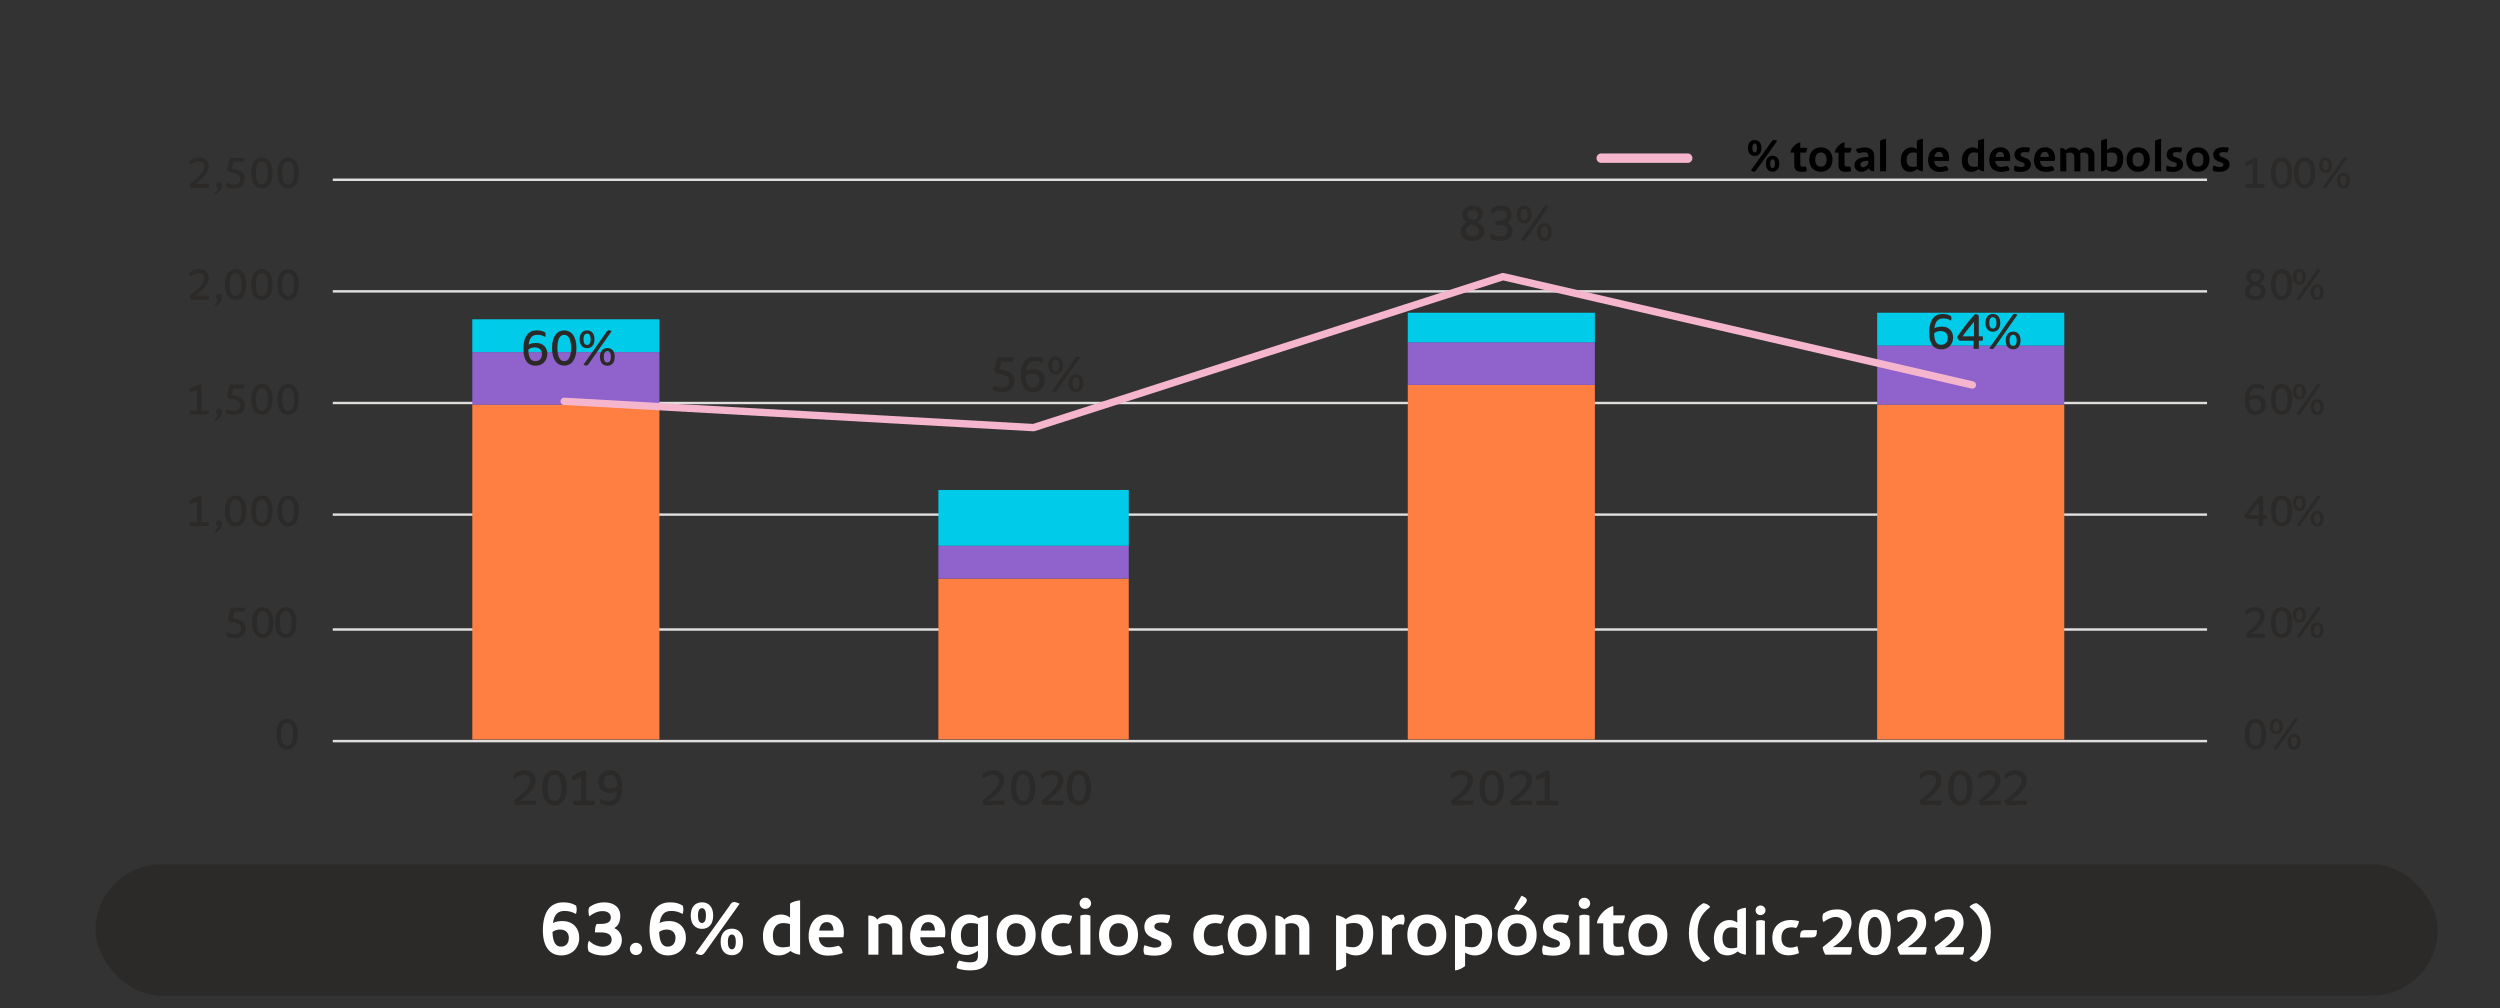 <?xml version="1.0" encoding="UTF-8"?><svg id="Layer_1" xmlns="http://www.w3.org/2000/svg" xmlns:xlink="http://www.w3.org/1999/xlink" viewBox="0 0 481.15 194.07"><rect x="0" y="0" width="481.15" height="194.07" fill="#333333" stroke="none"/><defs><style>.cls-1,.cls-2,.cls-3,.cls-4{fill:none;}.cls-2{stroke-width:1.42px;}.cls-2,.cls-3{stroke:#f5b6cd;stroke-linecap:round;}.cls-2,.cls-3,.cls-4{stroke-linejoin:round;}.cls-5{clip-path:url(#clippath);}.cls-6{fill:#00cbe9;}.cls-7{fill:#fff;}.cls-8{fill:#ff7e41;}.cls-9{fill:#8f62cc;}.cls-10{fill:#2c2a28;}.cls-11{fill:#2c2a29;}.cls-3{stroke-width:1.82px;}.cls-12{clip-path:url(#clippath-1);}.cls-13{clip-path:url(#clippath-4);}.cls-14{clip-path:url(#clippath-3);}.cls-15{clip-path:url(#clippath-2);}.cls-16{clip-path:url(#clippath-7);}.cls-17{clip-path:url(#clippath-8);}.cls-18{clip-path:url(#clippath-6);}.cls-19{clip-path:url(#clippath-5);}.cls-20{clip-path:url(#clippath-9);}.cls-21{clip-path:url(#clippath-20);}.cls-22{clip-path:url(#clippath-21);}.cls-23{clip-path:url(#clippath-24);}.cls-24{clip-path:url(#clippath-23);}.cls-25{clip-path:url(#clippath-22);}.cls-26{clip-path:url(#clippath-25);}.cls-27{clip-path:url(#clippath-14);}.cls-28{clip-path:url(#clippath-13);}.cls-29{clip-path:url(#clippath-12);}.cls-30{clip-path:url(#clippath-10);}.cls-31{clip-path:url(#clippath-15);}.cls-32{clip-path:url(#clippath-17);}.cls-33{clip-path:url(#clippath-16);}.cls-34{clip-path:url(#clippath-19);}.cls-35{clip-path:url(#clippath-11);}.cls-36{clip-path:url(#clippath-18);}.cls-4{stroke:#e1dfde;stroke-width:.47px;}</style><clipPath id="clippath"><rect class="cls-1" x="31.52" y="26.71" width="424.52" height="134.56"/></clipPath><clipPath id="clippath-1"><rect class="cls-1" x="63.1" y="34.29" width="361.35" height="108.03"/></clipPath><clipPath id="clippath-2"><rect class="cls-1" x="63.1" y="34.29" width="361.35" height="108.03"/></clipPath><clipPath id="clippath-3"><rect class="cls-1" x="63.1" y="34.29" width="361.35" height="108.03"/></clipPath><clipPath id="clippath-4"><rect class="cls-1" x="31.52" y="26.71" width="424.52" height="134.56"/></clipPath><clipPath id="clippath-5"><rect class="cls-1" x="63.1" y="34.29" width="361.35" height="108.03"/></clipPath><clipPath id="clippath-6"><rect class="cls-1" x="31.52" y="26.71" width="424.52" height="134.56"/></clipPath><clipPath id="clippath-7"><rect class="cls-1" x="31.52" y="26.71" width="424.52" height="134.56"/></clipPath><clipPath id="clippath-8"><rect class="cls-1" x="31.52" y="26.71" width="424.52" height="134.56"/></clipPath><clipPath id="clippath-9"><rect class="cls-1" x="31.52" y="26.71" width="424.52" height="134.56"/></clipPath><clipPath id="clippath-10"><rect class="cls-1" x="31.52" y="26.71" width="424.52" height="134.56"/></clipPath><clipPath id="clippath-11"><rect class="cls-1" x="31.52" y="26.71" width="424.52" height="134.56"/></clipPath><clipPath id="clippath-12"><rect class="cls-1" x="31.52" y="26.71" width="424.52" height="134.56"/></clipPath><clipPath id="clippath-13"><rect class="cls-1" x="31.52" y="26.71" width="424.52" height="134.56"/></clipPath><clipPath id="clippath-14"><rect class="cls-1" x="31.52" y="26.71" width="424.52" height="134.56"/></clipPath><clipPath id="clippath-15"><rect class="cls-1" x="31.52" y="26.71" width="424.52" height="134.56"/></clipPath><clipPath id="clippath-16"><rect class="cls-1" x="31.52" y="26.71" width="424.52" height="134.56"/></clipPath><clipPath id="clippath-17"><rect class="cls-1" x="31.52" y="26.71" width="424.52" height="134.56"/></clipPath><clipPath id="clippath-18"><rect class="cls-1" x="31.52" y="26.71" width="424.52" height="134.56"/></clipPath><clipPath id="clippath-19"><rect class="cls-1" x="31.52" y="26.71" width="424.52" height="134.56"/></clipPath><clipPath id="clippath-20"><rect class="cls-1" x="31.52" y="26.71" width="424.52" height="134.56"/></clipPath><clipPath id="clippath-21"><rect class="cls-1" x="31.52" y="26.71" width="424.52" height="134.56"/></clipPath><clipPath id="clippath-22"><rect class="cls-1" x="31.52" y="26.71" width="424.52" height="134.56"/></clipPath><clipPath id="clippath-23"><rect class="cls-1" x="31.52" y="26.71" width="424.52" height="134.56"/></clipPath><clipPath id="clippath-24"><rect class="cls-1" x="31.52" y="26.71" width="424.52" height="134.56"/></clipPath><clipPath id="clippath-25"><rect class="cls-1" x="31.52" y="26.71" width="424.52" height="134.56"/></clipPath></defs><g class="cls-5"><path class="cls-4" d="m64.05,34.6h360.72M64.05,56.08h360.72m-360.72,21.48h360.72m-360.72,21.48h360.72m-360.72,22.11h360.72"/></g><g class="cls-12"><path class="cls-8" d="m361.28,77.88h36.01v64.44h-36.01v-64.44Zm-90.34-3.79h36.01v68.23h-36.01v-68.23Zm-90.34,37.27h36.64v30.95h-36.64v-30.95Zm-89.7-33.48h36.01v64.44h-36.01v-64.44Z"/></g><g class="cls-15"><path class="cls-9" d="m361.28,66.5h36.01v11.37h-36.01v-11.37Zm-90.34-.63h36.01v8.21h-36.01v-8.21Zm-90.34,39.17h36.64v6.32h-36.64v-6.32Zm-89.7-37.27h36.01v10.11h-36.01v-10.11Z"/></g><g class="cls-14"><path class="cls-6" d="m361.28,60.19h36.01v6.32h-36.01v-6.32Zm-90.34,0h36.01v5.69h-36.01v-5.69Zm-90.34,34.11h36.64v10.74h-36.64v-10.74Zm-89.7-32.85h36.01v6.32h-36.01v-6.32Z"/></g><g class="cls-13"><line class="cls-4" x1="64.05" y1="142.63" x2="424.77" y2="142.63"/></g><g class="cls-19"><polyline class="cls-2" points="108.59 77.24 198.92 82.3 289.26 53.24 379.6 74.09"/></g><g class="cls-18"><path class="cls-10" d="m105.33,68.16c0,1.19-.84,2.23-2.28,2.23-1.28,0-2.32-.86-2.32-3.21,0-2.47,1-3.6,2.56-3.6.73,0,1.14.12,1.66.42.04.12.06.3.06.42,0,.11-.03.32-.08.43-.47-.27-.85-.41-1.5-.41-.92,0-1.53.46-1.69,1.9.39-.22.82-.33,1.47-.33,1.36,0,2.13.92,2.13,2.14Zm-1.03,0c0-.7-.39-1.3-1.41-1.3-.28,0-.8.09-1.2.4.02,1.64.51,2.25,1.33,2.25s1.28-.53,1.28-1.35Z"/><path class="cls-10" d="m108.59,63.59c1.36,0,2.35,1.08,2.35,3.38s-.99,3.4-2.35,3.4-2.35-1.12-2.35-3.4,1-3.38,2.35-3.38Zm0,5.92c.88,0,1.31-.95,1.31-2.54s-.43-2.52-1.31-2.52-1.31.91-1.31,2.52.43,2.54,1.31,2.54Z"/><path class="cls-10" d="m112.99,63.59c.82,0,1.42.54,1.42,1.7s-.61,1.72-1.42,1.72-1.43-.57-1.43-1.72.62-1.7,1.43-1.7Zm-.7,6.61c.59.24.73.25,1.11-.3l4.33-6.18c-.58-.24-.78-.25-1.1.29l-4.34,6.19Zm.7-3.81c.44,0,.68-.41.68-1.1s-.23-1.08-.68-1.08-.69.39-.69,1.08.23,1.1.69,1.1Zm3.9.59c.82,0,1.42.54,1.42,1.7s-.61,1.71-1.42,1.71-1.43-.57-1.43-1.71.62-1.7,1.43-1.7Zm0,2.79c.44,0,.68-.4.68-1.09s-.23-1.09-.68-1.09-.69.4-.69,1.09.23,1.09.69,1.09Z"/></g><g class="cls-16"><path class="cls-10" d="m195.23,73.22c0,1.45-.89,2.23-2.51,2.23-.46,0-1.11-.1-1.59-.34-.05-.13-.07-.24-.07-.46,0-.17.06-.33.16-.44.27.14.9.38,1.56.38,1.04,0,1.44-.6,1.44-1.2,0-.69-.37-1.21-1.76-1.43l-.57-.08c-.26-.12-.59-.41-.59-.67l.62-2.46h3.26c0,.3-.08.53-.31.85h-2.15l-.38,1.46.94.2c1.23.26,1.95.94,1.95,1.96Z"/><path class="cls-10" d="m201.07,73.22c0,1.19-.84,2.23-2.28,2.23-1.28,0-2.32-.86-2.32-3.21,0-2.47,1-3.6,2.56-3.6.73,0,1.14.12,1.66.42.04.12.06.3.06.42,0,.11-.03.32-.08.43-.47-.27-.85-.41-1.5-.41-.92,0-1.53.46-1.69,1.9.39-.22.82-.33,1.47-.33,1.36,0,2.13.92,2.13,2.14Zm-1.03,0c0-.7-.39-1.3-1.41-1.3-.28,0-.8.09-1.2.4.02,1.64.51,2.25,1.33,2.25s1.28-.53,1.28-1.35Z"/><path class="cls-10" d="m203.18,68.64c.82,0,1.42.54,1.42,1.7s-.61,1.72-1.42,1.72-1.43-.57-1.43-1.72.62-1.7,1.43-1.7Zm-.7,6.61c.59.24.73.25,1.11-.3l4.33-6.18c-.58-.24-.78-.25-1.1.29l-4.34,6.19Zm.7-3.81c.44,0,.68-.41.68-1.1s-.23-1.08-.68-1.08-.69.39-.69,1.08.23,1.1.69,1.1Zm3.9.59c.82,0,1.42.54,1.42,1.7s-.61,1.71-1.42,1.71-1.43-.57-1.43-1.71.62-1.7,1.43-1.7Zm0,2.79c.44,0,.68-.4.68-1.09s-.23-1.09-.68-1.09-.69.4-.69,1.09.23,1.09.69,1.09Z"/></g><g class="cls-17"><path class="cls-10" d="m285.69,44.45c0,1.27-1.08,1.94-2.29,1.94s-2.29-.64-2.29-1.84c0-.86.58-1.5,1.19-1.76-.62-.38-.89-.89-.89-1.5,0-1,.87-1.71,1.99-1.71s1.99.53,1.99,1.51c0,.79-.5,1.36-1.03,1.65.87.42,1.33.93,1.33,1.71Zm-1.06.06c0-.49-.3-.97-1.44-1.31l-.05-.02c-.48.16-1,.64-1,1.26,0,.76.59,1.07,1.26,1.07.74,0,1.23-.33,1.23-1Zm-2.27-3.2c0,.46.24.77,1.23,1.1.52-.19.89-.61.89-1.09,0-.58-.48-.86-1.08-.86-.69,0-1.04.36-1.04.85Z"/><path class="cls-10" d="m290.13,44.44c0-.82-.65-1.13-1.62-1.13h-.74c0-.34.05-.7.21-.85h.38c1.13,0,1.62-.29,1.62-1.04-.01-.6-.49-.96-1.19-.96s-1.26.3-1.76.68c-.05-.14-.08-.32-.08-.49,0-.12.02-.3.06-.42.55-.42,1.16-.65,1.95-.65,1.13,0,1.97.62,1.97,1.71,0,.91-.41,1.38-.88,1.6.63.23,1.08.78,1.08,1.56,0,1.06-.81,1.95-2.29,1.95-.68,0-1.33-.1-1.91-.5-.04-.12-.07-.32-.07-.45,0-.19.03-.41.14-.6.38.37,1.1.68,1.7.68.79,0,1.42-.36,1.42-1.07Z"/><path class="cls-10" d="m293.36,39.58c.82,0,1.42.54,1.42,1.7s-.61,1.72-1.42,1.72-1.43-.57-1.43-1.72.62-1.7,1.43-1.7Zm-.7,6.61c.59.24.73.25,1.11-.3l4.33-6.18c-.58-.24-.78-.25-1.1.29l-4.34,6.19Zm.7-3.81c.44,0,.68-.41.68-1.1s-.23-1.08-.68-1.08-.69.39-.69,1.08.23,1.1.69,1.1Zm3.9.59c.82,0,1.42.54,1.42,1.7s-.61,1.71-1.42,1.71-1.43-.57-1.43-1.71.62-1.7,1.43-1.7Zm0,2.79c.44,0,.68-.4.68-1.09s-.23-1.09-.68-1.09-.69.4-.69,1.09.23,1.09.69,1.09Z"/></g><g class="cls-20"><path class="cls-10" d="m375.89,65.01c0,1.19-.84,2.23-2.28,2.23-1.28,0-2.32-.86-2.32-3.21,0-2.47,1-3.6,2.56-3.6.73,0,1.14.12,1.66.42.04.12.06.3.06.42,0,.11-.03.32-.08.43-.47-.27-.85-.41-1.5-.41-.92,0-1.53.46-1.69,1.9.39-.22.82-.33,1.47-.33,1.36,0,2.13.92,2.13,2.14Zm-1.03,0c0-.7-.39-1.3-1.41-1.3-.28,0-.8.09-1.2.4.02,1.64.51,2.25,1.33,2.25s1.28-.53,1.28-1.35Z"/><path class="cls-10" d="m381.59,65.58h-.74v1.56h-1.01v-1.56h-2.65c-.21-.11-.44-.41-.53-.71.93-1.45,2.74-3.72,3.46-4.44.27,0,.6.16.72.3v4h.74c.08.28.08.57,0,.85Zm-3.87-.85h2.19v-2.79c-.5.57-1.58,1.91-2.19,2.79Z"/><path class="cls-10" d="m383.55,60.43c.82,0,1.42.54,1.42,1.7s-.61,1.72-1.42,1.72-1.43-.57-1.43-1.72.62-1.7,1.43-1.7Zm-.7,6.61c.59.24.73.25,1.11-.3l4.33-6.18c-.58-.24-.78-.25-1.1.29l-4.34,6.19Zm.7-3.81c.44,0,.68-.41.68-1.1s-.23-1.08-.68-1.08-.69.39-.69,1.08.23,1.1.69,1.1Zm3.9.59c.82,0,1.42.54,1.42,1.7s-.61,1.71-1.42,1.71-1.43-.57-1.43-1.71.62-1.7,1.43-1.7Zm0,2.79c.44,0,.68-.4.68-1.09s-.23-1.09-.68-1.09-.69.4-.69,1.09.23,1.09.69,1.09Z"/></g><g class="cls-30"><path class="cls-10" d="m434.07,138.33c1.2,0,2.06.95,2.06,2.96s-.87,2.98-2.06,2.98-2.06-.98-2.06-2.98.88-2.96,2.06-2.96Zm0,5.19c.77,0,1.15-.83,1.15-2.22s-.38-2.2-1.15-2.2-1.15.8-1.15,2.2.38,2.22,1.15,2.22Z"/><path class="cls-10" d="m438.11,138.33c.72,0,1.25.48,1.25,1.49s-.53,1.5-1.25,1.5-1.26-.5-1.26-1.5.54-1.49,1.26-1.49Zm-.61,5.79c.51.21.64.22.97-.26l3.8-5.42c-.5-.21-.68-.22-.96.26l-3.81,5.42Zm.61-3.34c.39,0,.59-.36.59-.96s-.2-.95-.59-.95-.6.35-.6.95.2.96.6.96Zm3.42.51c.72,0,1.25.48,1.25,1.49s-.53,1.5-1.25,1.5-1.26-.5-1.26-1.5.54-1.49,1.26-1.49Zm0,2.44c.39,0,.59-.35.59-.96s-.2-.96-.59-.96-.6.35-.6.96.2.96.6.96Z"/></g><g class="cls-35"><path class="cls-10" d="m435.93,121.98c0,.28-.02.57-.15.75h-3.32c-.12-.14-.28-.6-.28-.75l.27-.21c1.5-1.19,2.53-2.23,2.53-3.15,0-.67-.46-.99-1.12-.99-.48,0-1,.21-1.6.66-.13-.2-.16-.48-.05-.85.5-.37,1.09-.58,1.82-.58,1.05,0,1.83.57,1.83,1.74,0,1.09-1.08,2.32-2.67,3.38h2.74Z"/><path class="cls-10" d="m439.12,116.85c1.2,0,2.06.95,2.06,2.96s-.87,2.98-2.06,2.98-2.06-.98-2.06-2.98.88-2.96,2.06-2.96Zm0,5.19c.77,0,1.15-.83,1.15-2.22s-.38-2.2-1.15-2.2-1.15.8-1.15,2.2.38,2.22,1.15,2.22Z"/><path class="cls-10" d="m442.54,116.85c.72,0,1.25.48,1.25,1.49s-.53,1.5-1.25,1.5-1.26-.5-1.26-1.5.54-1.49,1.26-1.49Zm-.61,5.79c.51.21.64.22.97-.26l3.8-5.42c-.5-.21-.68-.22-.96.26l-3.81,5.42Zm.61-3.34c.39,0,.59-.36.59-.96s-.2-.95-.59-.95-.6.35-.6.95.2.96.6.96Zm3.42.51c.72,0,1.25.48,1.25,1.49s-.53,1.5-1.25,1.5-1.26-.5-1.26-1.5.54-1.49,1.26-1.49Zm0,2.44c.39,0,.59-.35.59-.96s-.2-.96-.59-.96-.6.35-.6.96.2.96.6.96Z"/></g><g class="cls-29"><path class="cls-10" d="m436.21,99.89h-.65v1.36h-.88v-1.36h-2.32c-.19-.1-.39-.36-.46-.62.81-1.27,2.4-3.26,3.04-3.89.24,0,.52.14.63.27v3.5h.65c.07.25.07.5,0,.74Zm-3.39-.74h1.92v-2.44c-.43.5-1.38,1.67-1.92,2.44Z"/><path class="cls-10" d="m439.12,95.37c1.2,0,2.06.95,2.06,2.96s-.87,2.98-2.06,2.98-2.06-.98-2.06-2.98.88-2.96,2.06-2.96Zm0,5.19c.77,0,1.15-.83,1.15-2.22s-.38-2.2-1.15-2.2-1.15.8-1.15,2.2.38,2.22,1.15,2.22Z"/><path class="cls-10" d="m442.54,95.37c.72,0,1.25.48,1.25,1.49s-.53,1.5-1.25,1.5-1.26-.5-1.26-1.5.54-1.49,1.26-1.49Zm-.61,5.79c.51.21.64.22.97-.26l3.8-5.42c-.5-.21-.68-.22-.96.26l-3.81,5.42Zm.61-3.34c.39,0,.59-.36.59-.96s-.2-.95-.59-.95-.6.35-.6.95.2.96.6.96Zm3.42.51c.72,0,1.25.48,1.25,1.49s-.53,1.5-1.25,1.5-1.26-.5-1.26-1.5.54-1.49,1.26-1.49Zm0,2.44c.39,0,.59-.35.59-.96s-.2-.96-.59-.96-.6.35-.6.96.2.96.6.96Z"/></g><g class="cls-28"><path class="cls-10" d="m436.09,77.9c0,1.04-.73,1.96-2,1.96-1.12,0-2.04-.75-2.04-2.81,0-2.17.88-3.15,2.24-3.15.64,0,1,.11,1.45.37.04.11.05.27.05.37,0,.1-.03.28-.07.38-.42-.24-.74-.36-1.32-.36-.81,0-1.34.4-1.48,1.66.35-.2.72-.29,1.29-.29,1.2,0,1.87.8,1.87,1.88Zm-.9,0c0-.61-.34-1.14-1.24-1.14-.25,0-.7.08-1.05.35.02,1.43.45,1.97,1.17,1.97s1.12-.46,1.12-1.19Z"/><path class="cls-10" d="m439.12,73.9c1.2,0,2.06.95,2.06,2.96s-.87,2.98-2.06,2.98-2.06-.98-2.06-2.98.88-2.96,2.06-2.96Zm0,5.19c.77,0,1.15-.83,1.15-2.22s-.38-2.2-1.15-2.2-1.15.8-1.15,2.2.38,2.22,1.15,2.22Z"/><path class="cls-10" d="m442.54,73.9c.72,0,1.25.48,1.25,1.49s-.53,1.5-1.25,1.5-1.26-.5-1.26-1.5.54-1.49,1.26-1.49Zm-.61,5.79c.51.21.64.22.97-.26l3.8-5.42c-.5-.21-.68-.22-.96.26l-3.81,5.42Zm.61-3.34c.39,0,.59-.36.59-.96s-.2-.95-.59-.95-.6.35-.6.95.2.96.6.96Zm3.42.51c.72,0,1.25.48,1.25,1.49s-.53,1.5-1.25,1.5-1.26-.5-1.26-1.5.54-1.49,1.26-1.49Zm0,2.44c.39,0,.59-.35.59-.96s-.2-.96-.59-.96-.6.35-.6.96.2.96.6.96Z"/></g><g class="cls-27"><path class="cls-10" d="m436.08,56.05c0,1.12-.95,1.7-2.01,1.7s-2.01-.56-2.01-1.61c0-.75.5-1.31,1.04-1.54-.54-.34-.78-.78-.78-1.32,0-.88.76-1.5,1.74-1.5s1.74.46,1.74,1.33c0,.69-.43,1.19-.9,1.44.76.37,1.17.81,1.17,1.5Zm-.93.05c0-.43-.27-.85-1.27-1.15l-.04-.02c-.42.14-.88.56-.88,1.11,0,.66.51.94,1.11.94.65,0,1.08-.29,1.08-.88Zm-1.99-2.81c0,.41.21.67,1.08.96.45-.17.78-.53.78-.96,0-.5-.42-.75-.95-.75-.6,0-.91.32-.91.74Z"/><path class="cls-10" d="m439.12,51.79c1.2,0,2.06.95,2.06,2.96s-.87,2.98-2.06,2.98-2.06-.98-2.06-2.98.88-2.96,2.06-2.96Zm0,5.19c.77,0,1.15-.83,1.15-2.22s-.38-2.2-1.15-2.2-1.15.8-1.15,2.2.38,2.22,1.15,2.22Z"/><path class="cls-10" d="m442.54,51.79c.72,0,1.25.48,1.25,1.49s-.53,1.5-1.25,1.5-1.26-.5-1.26-1.5.54-1.49,1.26-1.49Zm-.61,5.79c.51.21.64.22.97-.27l3.8-5.42c-.5-.21-.68-.22-.96.26l-3.81,5.42Zm.61-3.34c.39,0,.59-.36.59-.96s-.2-.95-.59-.95-.6.35-.6.95.2.96.6.96Zm3.42.51c.72,0,1.25.48,1.25,1.49s-.53,1.5-1.25,1.5-1.26-.5-1.26-1.5.54-1.49,1.26-1.49Zm0,2.44c.39,0,.59-.35.59-.96s-.2-.96-.59-.96-.6.35-.6.96.2.96.6.96Z"/></g><g class="cls-31"><path class="cls-10" d="m435.79,36.18h-3.55c-.08-.25-.08-.5,0-.74h1.34v-3.96c-.49.2-1.15.45-1.27.47-.15-.14-.27-.38-.25-.64.61-.37,1.27-.7,2.02-1.01.12.02.36.22.39.29v4.84h1.33c.08.25.08.5,0,.74Z"/><path class="cls-10" d="m439.12,30.31c1.2,0,2.06.95,2.06,2.96s-.87,2.98-2.06,2.98-2.06-.98-2.06-2.98.88-2.96,2.06-2.96Zm0,5.19c.77,0,1.15-.83,1.15-2.22s-.38-2.2-1.15-2.2-1.15.8-1.15,2.2.38,2.22,1.15,2.22Z"/><path class="cls-10" d="m443.55,30.31c1.2,0,2.06.95,2.06,2.96s-.87,2.98-2.06,2.98-2.06-.98-2.06-2.98.88-2.96,2.06-2.96Zm0,5.19c.77,0,1.15-.83,1.15-2.22s-.38-2.2-1.15-2.2-1.15.8-1.15,2.2.38,2.22,1.15,2.22Z"/><path class="cls-10" d="m447.59,30.31c.72,0,1.25.48,1.25,1.49s-.53,1.5-1.25,1.5-1.26-.5-1.26-1.5.54-1.49,1.26-1.49Zm-.61,5.79c.51.21.64.22.97-.26l3.8-5.42c-.5-.21-.68-.22-.96.26l-3.81,5.42Zm.61-3.34c.39,0,.59-.36.59-.96s-.2-.95-.59-.95-.6.35-.6.95.2.96.6.96Zm3.42.51c.72,0,1.25.48,1.25,1.49s-.53,1.5-1.25,1.5-1.26-.5-1.26-1.5.54-1.49,1.26-1.49Zm0,2.44c.39,0,.59-.35.59-.96s-.2-.96-.59-.96-.6.35-.6.96.2.96.6.96Z"/></g><g class="cls-33"><path class="cls-10" d="m55.25,138.33c1.2,0,2.06.95,2.06,2.96s-.87,2.98-2.06,2.98-2.06-.98-2.06-2.98.88-2.96,2.06-2.96Zm0,5.19c.77,0,1.15-.83,1.15-2.22s-.38-2.2-1.15-2.2-1.15.8-1.15,2.2.38,2.22,1.15,2.22Z"/></g><g class="cls-32"><path class="cls-10" d="m47.29,120.86c0,1.27-.78,1.96-2.2,1.96-.4,0-.97-.09-1.39-.3-.04-.11-.06-.21-.06-.4,0-.15.05-.29.14-.39.24.12.79.34,1.36.34.91,0,1.26-.52,1.26-1.05,0-.6-.33-1.06-1.54-1.26l-.5-.07c-.23-.11-.51-.36-.51-.58l.54-2.16h2.86c0,.27-.07.46-.27.74h-1.88l-.34,1.28.82.18c1.08.23,1.71.82,1.71,1.72Z"/><path class="cls-10" d="m50.57,116.85c1.2,0,2.06.95,2.06,2.96s-.87,2.98-2.06,2.98-2.06-.98-2.06-2.98.88-2.96,2.06-2.96Zm0,5.19c.77,0,1.15-.83,1.15-2.22s-.38-2.2-1.15-2.2-1.15.8-1.15,2.2.38,2.22,1.15,2.22Z"/><path class="cls-10" d="m55,116.85c1.2,0,2.06.95,2.06,2.96s-.87,2.98-2.06,2.98-2.06-.98-2.06-2.98.88-2.96,2.06-2.96Zm0,5.19c.77,0,1.15-.83,1.15-2.22s-.38-2.2-1.15-2.2-1.15.8-1.15,2.2.38,2.22,1.15,2.22Z"/></g><g class="cls-36"><path class="cls-10" d="m40.12,101.25h-3.55c-.08-.25-.08-.5,0-.74h1.34v-3.96c-.49.2-1.15.45-1.27.47-.15-.14-.27-.38-.25-.64.61-.37,1.27-.7,2.02-1.01.12.02.36.22.39.29v4.84h1.33c.08.25.08.5,0,.74Z"/><path class="cls-10" d="m42.76,100.8c0,.66-.59,1.31-1.11,1.62-.14,0-.27-.1-.36-.25.27-.2.59-.54.74-.86-.27-.05-.47-.28-.47-.58,0-.33.26-.58.58-.58s.61.28.61.65Z"/><path class="cls-10" d="m45.35,95.37c1.2,0,2.06.95,2.06,2.96s-.87,2.98-2.06,2.98-2.06-.98-2.06-2.98.88-2.96,2.06-2.96Zm0,5.19c.77,0,1.15-.83,1.15-2.22s-.38-2.2-1.15-2.2-1.15.8-1.15,2.2.38,2.22,1.15,2.22Z"/><path class="cls-10" d="m50.4,95.37c1.2,0,2.06.95,2.06,2.96s-.87,2.98-2.06,2.98-2.06-.98-2.06-2.98.88-2.96,2.06-2.96Zm0,5.19c.77,0,1.15-.83,1.15-2.22s-.38-2.2-1.15-2.2-1.15.8-1.15,2.2.38,2.22,1.15,2.22Z"/><path class="cls-10" d="m55.45,95.37c1.2,0,2.06.95,2.06,2.96s-.87,2.98-2.06,2.98-2.06-.98-2.06-2.98.88-2.96,2.06-2.96Zm0,5.19c.77,0,1.15-.83,1.15-2.22s-.38-2.2-1.15-2.2-1.15.8-1.15,2.2.38,2.22,1.15,2.22Z"/></g><g class="cls-34"><path class="cls-10" d="m40.12,79.77h-3.55c-.08-.25-.08-.5,0-.74h1.34v-3.96c-.49.2-1.15.45-1.27.47-.15-.14-.27-.38-.25-.64.61-.37,1.27-.7,2.02-1.01.12.02.36.22.39.29v4.84h1.33c.08.25.08.5,0,.74Z"/><path class="cls-10" d="m42.76,79.32c0,.66-.59,1.31-1.11,1.62-.14,0-.27-.1-.36-.25.27-.2.59-.54.74-.86-.27-.05-.47-.28-.47-.58,0-.33.26-.58.58-.58s.61.28.61.65Z"/><path class="cls-10" d="m47.12,77.9c0,1.27-.78,1.96-2.2,1.96-.4,0-.97-.09-1.39-.3-.04-.11-.06-.21-.06-.4,0-.15.05-.29.14-.39.24.12.79.34,1.36.34.91,0,1.27-.52,1.27-1.05,0-.6-.33-1.06-1.54-1.26l-.5-.07c-.23-.11-.51-.36-.51-.58l.54-2.16h2.86c0,.27-.07.46-.27.74h-1.89l-.34,1.28.82.18c1.08.23,1.71.82,1.71,1.72Z"/><path class="cls-10" d="m50.4,73.9c1.2,0,2.06.95,2.06,2.96s-.87,2.98-2.06,2.98-2.06-.98-2.06-2.98.88-2.96,2.06-2.96Zm0,5.19c.77,0,1.15-.83,1.15-2.22s-.38-2.2-1.15-2.2-1.15.8-1.15,2.2.38,2.22,1.15,2.22Z"/><path class="cls-10" d="m55.45,73.9c1.2,0,2.06.95,2.06,2.96s-.87,2.98-2.06,2.98-2.06-.98-2.06-2.98.88-2.96,2.06-2.96Zm0,5.19c.77,0,1.15-.83,1.15-2.22s-.38-2.2-1.15-2.2-1.15.8-1.15,2.2.38,2.22,1.15,2.22Z"/></g><g class="cls-21"><path class="cls-10" d="m40.26,56.91c0,.28-.02.57-.15.75h-3.32c-.12-.14-.28-.6-.28-.75l.27-.21c1.5-1.19,2.53-2.23,2.53-3.15,0-.67-.46-.99-1.12-.99-.48,0-1,.21-1.6.66-.13-.2-.16-.48-.05-.85.5-.37,1.09-.58,1.82-.58,1.05,0,1.83.57,1.83,1.74,0,1.09-1.08,2.32-2.67,3.38h2.74Z"/><path class="cls-10" d="m42.76,57.21c0,.66-.59,1.31-1.11,1.62-.14,0-.27-.1-.36-.25.27-.2.59-.54.74-.86-.27-.05-.47-.28-.47-.58,0-.33.26-.58.58-.58s.61.28.61.65Z"/><path class="cls-10" d="m45.35,51.79c1.2,0,2.06.95,2.06,2.96s-.87,2.98-2.06,2.98-2.06-.98-2.06-2.98.88-2.96,2.06-2.96Zm0,5.19c.77,0,1.15-.83,1.15-2.22s-.38-2.2-1.15-2.2-1.15.8-1.15,2.2.38,2.22,1.15,2.22Z"/><path class="cls-10" d="m50.4,51.79c1.2,0,2.06.95,2.06,2.96s-.87,2.98-2.06,2.98-2.06-.98-2.06-2.98.88-2.96,2.06-2.96Zm0,5.19c.77,0,1.15-.83,1.15-2.22s-.38-2.2-1.15-2.2-1.15.8-1.15,2.2.38,2.22,1.15,2.22Z"/><path class="cls-10" d="m55.45,51.79c1.2,0,2.06.95,2.06,2.96s-.87,2.98-2.06,2.98-2.06-.98-2.06-2.98.88-2.96,2.06-2.96Zm0,5.19c.77,0,1.15-.83,1.15-2.22s-.38-2.2-1.15-2.2-1.15.8-1.15,2.2.38,2.22,1.15,2.22Z"/></g><g class="cls-22"><path class="cls-10" d="m40.26,35.43c0,.28-.02.57-.15.75h-3.32c-.12-.14-.28-.6-.28-.75l.27-.21c1.5-1.19,2.53-2.23,2.53-3.15,0-.67-.46-.99-1.12-.99-.48,0-1,.21-1.6.66-.13-.2-.16-.48-.05-.85.5-.37,1.09-.58,1.82-.58,1.05,0,1.83.57,1.83,1.74,0,1.09-1.08,2.32-2.67,3.38h2.74Z"/><path class="cls-10" d="m42.76,35.73c0,.66-.59,1.31-1.11,1.62-.14,0-.27-.1-.36-.25.27-.2.59-.54.74-.86-.27-.05-.47-.28-.47-.58,0-.33.26-.58.58-.58s.61.28.61.65Z"/><path class="cls-10" d="m47.12,34.31c0,1.27-.78,1.96-2.2,1.96-.4,0-.97-.09-1.39-.3-.04-.11-.06-.21-.06-.4,0-.15.05-.29.14-.39.24.12.79.34,1.36.34.91,0,1.27-.52,1.27-1.05,0-.6-.33-1.06-1.54-1.26l-.5-.07c-.23-.11-.51-.36-.51-.58l.54-2.16h2.86c0,.27-.07.46-.27.74h-1.89l-.34,1.28.82.18c1.08.23,1.71.82,1.71,1.72Z"/><path class="cls-10" d="m50.4,30.31c1.2,0,2.06.95,2.06,2.96s-.87,2.98-2.06,2.98-2.06-.98-2.06-2.98.88-2.96,2.06-2.96Zm0,5.19c.77,0,1.15-.83,1.15-2.22s-.38-2.2-1.15-2.2-1.15.8-1.15,2.2.38,2.22,1.15,2.22Z"/><path class="cls-10" d="m55.45,30.31c1.2,0,2.06.95,2.06,2.96s-.87,2.98-2.06,2.98-2.06-.98-2.06-2.98.88-2.96,2.06-2.96Zm0,5.19c.77,0,1.15-.83,1.15-2.22s-.38-2.2-1.15-2.2-1.15.8-1.15,2.2.38,2.22,1.15,2.22Z"/></g><g class="cls-25"><path class="cls-10" d="m103.17,154.09c0,.32-.02.65-.17.86h-3.79c-.14-.16-.32-.69-.32-.86l.3-.24c1.71-1.35,2.89-2.55,2.89-3.6,0-.77-.53-1.13-1.27-1.13-.55,0-1.14.24-1.83.76-.15-.23-.18-.54-.06-.97.58-.42,1.24-.67,2.08-.67,1.2,0,2.09.65,2.09,1.99,0,1.24-1.23,2.65-3.05,3.86h3.13Z"/><path class="cls-10" d="m106.72,148.24c1.36,0,2.35,1.08,2.35,3.38s-.99,3.4-2.35,3.4-2.35-1.12-2.35-3.4,1-3.38,2.35-3.38Zm0,5.92c.88,0,1.31-.95,1.31-2.54s-.43-2.52-1.31-2.52-1.31.91-1.31,2.52.43,2.54,1.31,2.54Z"/><path class="cls-10" d="m114.37,154.95h-4.05c-.09-.28-.09-.57,0-.85h1.53v-4.52c-.56.23-1.31.52-1.46.54-.17-.16-.3-.43-.28-.73.7-.42,1.44-.8,2.3-1.15.13.02.41.25.44.33v5.53h1.52c.09.28.09.57,0,.85Z"/><path class="cls-10" d="m119.76,151.45c0,2.49-1,3.6-2.56,3.6-.73,0-1.14-.12-1.66-.42-.04-.12-.06-.3-.06-.42,0-.11.03-.32.08-.42.47.26.85.4,1.5.4.92,0,1.53-.44,1.69-1.9-.39.23-.82.33-1.47.33-1.36,0-2.13-.92-2.13-2.14s.84-2.23,2.28-2.23c1.28,0,2.32.87,2.32,3.21Zm-2.16.32c.28,0,.8-.08,1.2-.39,0-1.65-.51-2.25-1.33-2.25s-1.28.53-1.28,1.34c0,.7.4,1.3,1.41,1.3Z"/></g><g class="cls-24"><path class="cls-10" d="m193.36,154.09c0,.32-.02.65-.17.86h-3.79c-.14-.16-.32-.69-.32-.86l.3-.24c1.71-1.35,2.89-2.55,2.89-3.6,0-.77-.53-1.13-1.27-1.13-.55,0-1.14.24-1.83.76-.15-.23-.18-.54-.06-.97.58-.42,1.24-.67,2.08-.67,1.2,0,2.09.65,2.09,1.99,0,1.24-1.23,2.65-3.05,3.86h3.13Z"/><path class="cls-10" d="m196.91,148.24c1.36,0,2.35,1.08,2.35,3.38s-.99,3.4-2.35,3.4-2.35-1.12-2.35-3.4,1-3.38,2.35-3.38Zm0,5.92c.88,0,1.31-.95,1.31-2.54s-.43-2.52-1.31-2.52-1.31.91-1.31,2.52.43,2.54,1.31,2.54Z"/><path class="cls-10" d="m204.72,154.09c0,.32-.02.65-.17.86h-3.79c-.14-.16-.32-.69-.32-.86l.3-.24c1.71-1.35,2.89-2.55,2.89-3.6,0-.77-.53-1.13-1.27-1.13-.55,0-1.14.24-1.83.76-.15-.23-.18-.54-.06-.97.58-.42,1.24-.67,2.08-.67,1.2,0,2.09.65,2.09,1.99,0,1.24-1.23,2.65-3.05,3.86h3.13Z"/><path class="cls-10" d="m207.64,148.24c1.36,0,2.35,1.08,2.35,3.38s-.99,3.4-2.35,3.4-2.35-1.12-2.35-3.4,1-3.38,2.35-3.38Zm0,5.92c.88,0,1.31-.95,1.31-2.54s-.43-2.52-1.31-2.52-1.31.91-1.31,2.52.43,2.54,1.31,2.54Z"/></g><g class="cls-23"><path class="cls-10" d="m283.54,154.09c0,.32-.02.65-.17.86h-3.79c-.14-.16-.32-.69-.32-.86l.3-.24c1.71-1.35,2.89-2.55,2.89-3.6,0-.77-.53-1.13-1.27-1.13-.55,0-1.14.24-1.83.76-.15-.23-.18-.54-.06-.97.58-.42,1.24-.67,2.08-.67,1.2,0,2.09.65,2.09,1.99,0,1.24-1.23,2.65-3.05,3.86h3.13Z"/><path class="cls-10" d="m287.09,148.24c1.36,0,2.35,1.08,2.35,3.38s-.99,3.4-2.35,3.4-2.35-1.12-2.35-3.4,1-3.38,2.35-3.38Zm0,5.92c.88,0,1.31-.95,1.31-2.54s-.43-2.52-1.31-2.52-1.31.91-1.31,2.52.43,2.54,1.31,2.54Z"/><path class="cls-10" d="m294.9,154.09c0,.32-.02.65-.17.86h-3.79c-.14-.16-.32-.69-.32-.86l.3-.24c1.71-1.35,2.89-2.55,2.89-3.6,0-.77-.53-1.13-1.27-1.13-.55,0-1.14.24-1.83.76-.15-.23-.18-.54-.06-.97.58-.42,1.24-.67,2.08-.67,1.2,0,2.09.65,2.09,1.99,0,1.24-1.23,2.65-3.05,3.86h3.13Z"/><path class="cls-10" d="m299.79,154.95h-4.05c-.09-.28-.09-.57,0-.85h1.53v-4.52c-.56.23-1.31.52-1.46.54-.17-.16-.3-.43-.28-.73.7-.42,1.45-.8,2.3-1.15.13.02.41.25.44.33v5.53h1.52c.09.28.09.57,0,.85Z"/></g><g class="cls-26"><path class="cls-10" d="m373.73,154.09c0,.32-.02.65-.17.86h-3.79c-.14-.16-.32-.69-.32-.86l.3-.24c1.71-1.35,2.89-2.55,2.89-3.6,0-.77-.53-1.13-1.27-1.13-.55,0-1.14.24-1.83.76-.15-.23-.18-.54-.06-.97.58-.42,1.24-.67,2.08-.67,1.2,0,2.09.65,2.09,1.99,0,1.24-1.23,2.65-3.05,3.86h3.13Z"/><path class="cls-10" d="m377.28,148.24c1.36,0,2.35,1.08,2.35,3.38s-.99,3.4-2.35,3.4-2.35-1.12-2.35-3.4,1-3.38,2.35-3.38Zm0,5.92c.88,0,1.31-.95,1.31-2.54s-.43-2.52-1.31-2.52-1.31.91-1.31,2.52.43,2.54,1.31,2.54Z"/><path class="cls-10" d="m385.09,154.09c0,.32-.02.65-.17.86h-3.79c-.14-.16-.32-.69-.32-.86l.3-.24c1.71-1.35,2.89-2.55,2.89-3.6,0-.77-.53-1.13-1.27-1.13-.55,0-1.14.24-1.83.76-.15-.23-.18-.54-.06-.97.58-.42,1.24-.67,2.08-.67,1.2,0,2.09.65,2.09,1.99,0,1.24-1.23,2.65-3.05,3.86h3.13Z"/><path class="cls-10" d="m390.14,154.09c0,.32-.02.65-.17.86h-3.79c-.14-.16-.32-.69-.32-.86l.3-.24c1.71-1.35,2.89-2.55,2.89-3.6,0-.77-.53-1.13-1.27-1.13-.55,0-1.14.24-1.83.76-.15-.23-.18-.54-.06-.97.58-.42,1.24-.67,2.08-.67,1.2,0,2.09.65,2.09,1.99,0,1.24-1.23,2.65-3.05,3.86h3.13Z"/></g><rect class="cls-11" x="18.39" y="166.35" width="450.77" height="25.26" rx="12.63" ry="12.63"/><path class="cls-7" d="m111.48,180.52c0,1.79-1.27,3.36-3.47,3.36-1.95,0-3.53-1.38-3.53-4.81,0-3.72,1.53-5.4,3.92-5.4,1.09,0,1.71.18,2.48.63.08.23.11.58.11.8,0,.2-.06.61-.14.8-.71-.36-1.24-.58-2.21-.58-1.17,0-1.97.56-2.22,2.33.48-.26,1.03-.38,1.82-.38,2.07,0,3.24,1.39,3.24,3.24Zm-2,0c0-.86-.48-1.62-1.71-1.62-.33,0-.94.08-1.44.46.06,2.06.67,2.83,1.63,2.83s1.51-.65,1.51-1.67Z"/><path class="cls-7" d="m117.72,180.87c0-1.03-.83-1.42-2.07-1.42h-1.15c0-.67.09-1.33.36-1.63h.58c1.48.02,2.12-.35,2.12-1.26-.02-.76-.64-1.21-1.56-1.21-1.03,0-1.86.45-2.59,1.01-.09-.29-.15-.63-.15-.92,0-.23.04-.58.12-.8.83-.64,1.76-.97,2.97-.97,1.74,0,3.03.92,3.03,2.6,0,1.3-.53,2.01-1.17,2.35.86.38,1.47,1.15,1.47,2.26,0,1.63-1.23,3.01-3.48,3.01-1.04,0-2.06-.17-2.94-.82-.08-.23-.14-.62-.14-.85,0-.39.04-.8.24-1.18.58.64,1.7,1.17,2.62,1.17s1.74-.46,1.74-1.33Z"/><path class="cls-7" d="m121.23,182.63c0-.67.51-1.18,1.18-1.18s1.18.52,1.18,1.18-.51,1.18-1.18,1.18-1.18-.51-1.18-1.18Z"/><path class="cls-7" d="m132.01,180.52c0,1.79-1.27,3.36-3.47,3.36-1.95,0-3.53-1.38-3.53-4.81,0-3.72,1.53-5.4,3.92-5.4,1.09,0,1.71.18,2.48.63.08.23.11.58.11.8,0,.2-.06.61-.14.8-.71-.36-1.24-.58-2.21-.58-1.17,0-1.97.56-2.22,2.33.48-.26,1.03-.38,1.82-.38,2.07,0,3.24,1.39,3.24,3.24Zm-2,0c0-.86-.48-1.62-1.71-1.62-.33,0-.94.08-1.44.46.06,2.06.67,2.83,1.63,2.83s1.51-.65,1.51-1.67Z"/><path class="cls-7" d="m135.1,173.66c1.24,0,2.16.82,2.16,2.54s-.91,2.57-2.16,2.57-2.16-.85-2.16-2.57.92-2.54,2.16-2.54Zm-1.24,9.82c1.04.48,1.32.51,1.94-.36l6.55-9.19c-1.03-.48-1.44-.5-1.92.36l-6.57,9.19Zm1.24-5.84c.51,0,.77-.54.77-1.44s-.26-1.41-.77-1.41-.77.51-.77,1.41.26,1.44.77,1.44Zm5.75,1.09c1.24,0,2.16.82,2.16,2.54s-.91,2.57-2.16,2.57-2.16-.85-2.16-2.57.92-2.54,2.16-2.54Zm0,3.98c.51,0,.77-.54.77-1.44s-.26-1.41-.77-1.41-.77.52-.77,1.41.26,1.44.77,1.44Z"/><path class="cls-7" d="m153.98,183.73c-.47,0-1.38-.3-1.86-.71-.51.46-1.29.86-2.24.86-1.83,0-3.04-1.15-3.04-3.74s1.68-4.13,3.45-4.13c.7,0,1.29.21,1.76.58v-2.68c.45-.35,1.44-.62,1.94-.62v10.44Zm-3.24-1.41c.41,0,.86-.06,1.3-.18v-4.28c-.33-.14-.8-.21-1.32-.21-1.2,0-1.97.89-1.97,2.33s.47,2.35,1.98,2.35Z"/><path class="cls-7" d="m162.35,180.39h-4.77c.06,1.09.7,1.94,1.83,1.94.7,0,1.5-.18,1.98-.32.47.32.71.7.8,1.41-.76.29-1.7.5-2.82.5-2.27,0-3.74-1.42-3.74-3.71,0-2.57,1.42-4.19,3.6-4.19,1.97,0,3.18,1.32,3.18,3.45,0,.36-.03.61-.08.92Zm-4.69-1.29h2.75c-.02-1.11-.58-1.63-1.27-1.63s-1.29.36-1.48,1.63Z"/><path class="cls-7" d="m173.66,178.54v5.19h-1.94v-4.72c0-.73-.52-1.33-1.53-1.33-.41,0-.82.09-1.13.23v5.83h-1.94v-7.54c.98,0,1.47.36,1.71.77.67-.68,1.54-.92,2.27-.92,1.54,0,2.56.98,2.56,2.5Z"/><path class="cls-7" d="m181.88,180.39h-4.77c.06,1.09.7,1.94,1.83,1.94.7,0,1.5-.18,1.98-.32.47.32.71.7.8,1.41-.76.29-1.7.5-2.82.5-2.27,0-3.74-1.42-3.74-3.71,0-2.57,1.42-4.19,3.6-4.19,1.97,0,3.18,1.32,3.18,3.45,0,.36-.03.61-.08.92Zm-4.69-1.29h2.75c-.01-1.11-.58-1.63-1.27-1.63s-1.29.36-1.48,1.63Z"/><path class="cls-7" d="m190.16,176.18v7.69c0,1.04-.17,2.89-3.44,2.89-.97,0-1.86-.14-2.6-.44,0-.52.11-1.08.47-1.44.73.18,1.39.33,2.13.33,1.27,0,1.5-.5,1.5-1.38v-.85c-.56.44-1.32.82-2.16.82-1.83,0-3.04-1.07-3.04-3.66s1.68-4.13,3.45-4.13c.76,0,1.39.24,1.89.7.48-.3,1.35-.53,1.8-.53Zm-1.94,5.8v-4.12c-.3-.12-.76-.21-1.47-.21-1.1,0-1.82.86-1.82,2.27s.47,2.33,1.98,2.33c.42,0,.86-.09,1.3-.27Z"/><path class="cls-7" d="m191.82,179.93c0-2.35,1.48-3.92,3.75-3.92s3.75,1.57,3.75,3.92-1.48,3.95-3.75,3.95-3.75-1.54-3.75-3.95Zm5.57,0c0-1.42-.67-2.25-1.82-2.25s-1.82.83-1.82,2.25c0,1.51.67,2.29,1.82,2.29s1.82-.77,1.82-2.29Z"/><path class="cls-7" d="m206.33,183.4c-.79.33-1.65.48-2.3.48-2.18,0-3.63-1.36-3.63-3.84s1.61-4.03,4.16-4.03c.54,0,1.14.09,1.77.26-.08.65-.35,1.23-.63,1.53-.24-.08-.76-.15-.97-.15-1.68,0-2.3.98-2.3,2.39,0,1.23.56,2.13,2.1,2.13.39,0,.88-.11,1.45-.32l.35,1.54Z"/><path class="cls-7" d="m207.78,173.86c0-.59.48-1.08,1.09-1.08s1.12.47,1.12,1.08-.51,1.06-1.12,1.06-1.09-.47-1.09-1.06Zm.14,2.36c.56-.24,1.39-.24,1.94,0v7.51h-1.94v-7.51Z"/><path class="cls-7" d="m211.52,179.93c0-2.35,1.48-3.92,3.75-3.92s3.75,1.57,3.75,3.92-1.48,3.95-3.75,3.95-3.75-1.54-3.75-3.95Zm5.57,0c0-1.42-.67-2.25-1.82-2.25s-1.82.83-1.82,2.25c0,1.51.67,2.29,1.82,2.29s1.82-.77,1.82-2.29Z"/><path class="cls-7" d="m222.3,182.38c.71,0,1.21-.27,1.21-.74,0-.54-.44-.7-1.33-1-1.23-.41-1.94-1.15-1.94-2.21,0-1.7,1.38-2.45,3.24-2.45.7,0,1.45.11,1.72.17,0,.45-.15,1.12-.45,1.54-.39-.08-.83-.15-1.17-.15-.97,0-1.41.26-1.41.79,0,.3.21.62.97.86,1.61.53,2.36,1.08,2.36,2.41,0,1.53-1.51,2.32-3.21,2.32-.82,0-1.35-.08-2.01-.2-.14-.29-.2-.58-.2-.85,0-.32.06-.68.2-.95.8.26,1.48.47,2.01.47Z"/><path class="cls-7" d="m235.6,183.4c-.79.33-1.65.48-2.3.48-2.18,0-3.63-1.36-3.63-3.84s1.6-4.03,4.16-4.03c.54,0,1.13.09,1.77.26-.08.65-.35,1.23-.64,1.53-.24-.08-.76-.15-.97-.15-1.68,0-2.3.98-2.3,2.39,0,1.23.56,2.13,2.1,2.13.39,0,.88-.11,1.45-.32l.35,1.54Z"/><path class="cls-7" d="m236.28,179.93c0-2.35,1.48-3.92,3.75-3.92s3.75,1.57,3.75,3.92-1.48,3.95-3.75,3.95-3.75-1.54-3.75-3.95Zm5.57,0c0-1.42-.67-2.25-1.82-2.25s-1.82.83-1.82,2.25c0,1.51.67,2.29,1.82,2.29s1.82-.77,1.82-2.29Z"/><path class="cls-7" d="m252,178.54v5.19h-1.94v-4.72c0-.73-.52-1.33-1.53-1.33-.41,0-.82.09-1.13.23v5.83h-1.94v-7.54c.98,0,1.47.36,1.71.77.67-.68,1.54-.92,2.27-.92,1.54,0,2.56.98,2.56,2.5Z"/><path class="cls-7" d="m264.29,179.55c0,2.75-1.3,4.33-3.36,4.33-.67,0-1.33-.23-1.85-.53v2.57c-.51.42-1.29.83-1.94.83v-10.6c.47,0,1.44.32,1.88.76.7-.62,1.53-.91,2.2-.91,2.33,0,3.07,1.82,3.07,3.54Zm-1.92,0c0-1.44-.71-1.91-1.82-1.91-.54,0-1.06.11-1.47.27v4.22c.36.11.77.18,1.3.18,1.51,0,1.98-1.36,1.98-2.77Z"/><path class="cls-7" d="m270.33,176.93c0,.41-.09.83-.23,1.06-.23-.06-.46-.11-.65-.11-.71,0-1.18.38-1.56.97v4.87h-1.94v-7.54c1.12,0,1.61.47,1.8.95.54-.77,1.35-1.1,2.18-1.1h.17c.15.23.23.56.23.89Z"/><path class="cls-7" d="m270.86,179.93c0-2.35,1.48-3.92,3.75-3.92s3.75,1.57,3.75,3.92-1.48,3.95-3.75,3.95-3.75-1.54-3.75-3.95Zm5.57,0c0-1.42-.67-2.25-1.82-2.25s-1.82.83-1.82,2.25c0,1.51.67,2.29,1.82,2.29s1.82-.77,1.82-2.29Z"/><path class="cls-7" d="m287.18,179.55c0,2.75-1.3,4.33-3.36,4.33-.67,0-1.33-.23-1.85-.53v2.57c-.52.42-1.29.83-1.94.83v-10.6c.47,0,1.44.32,1.88.76.7-.62,1.53-.91,2.19-.91,2.33,0,3.07,1.82,3.07,3.54Zm-1.92,0c0-1.44-.71-1.91-1.82-1.91-.54,0-1.06.11-1.47.27v4.22c.36.11.77.18,1.3.18,1.51,0,1.98-1.36,1.98-2.77Z"/><path class="cls-7" d="m288.24,179.93c0-2.35,1.48-3.92,3.75-3.92s3.75,1.57,3.75,3.92-1.48,3.95-3.75,3.95-3.75-1.54-3.75-3.95Zm5.57,0c0-1.42-.67-2.25-1.82-2.25s-1.82.83-1.82,2.25c0,1.51.67,2.29,1.82,2.29s1.82-.77,1.82-2.29Zm-2.42-5.04l1.44-2.51.33.15c.62.29.71.54.7.77-.02.17-.14.5-.7,1.1l-.89.95-.88-.47Z"/><path class="cls-7" d="m299.02,182.38c.71,0,1.21-.27,1.21-.74,0-.54-.44-.7-1.33-1-1.23-.41-1.94-1.15-1.94-2.21,0-1.7,1.38-2.45,3.24-2.45.7,0,1.45.11,1.72.17,0,.45-.15,1.12-.45,1.54-.39-.08-.83-.15-1.17-.15-.97,0-1.41.26-1.41.79,0,.3.21.62.97.86,1.61.53,2.36,1.08,2.36,2.41,0,1.53-1.51,2.32-3.21,2.32-.82,0-1.35-.08-2.01-.2-.14-.29-.2-.58-.2-.85,0-.32.06-.68.2-.95.8.26,1.48.47,2.01.47Z"/><path class="cls-7" d="m303.83,173.86c0-.59.48-1.08,1.09-1.08s1.12.47,1.12,1.08-.51,1.06-1.12,1.06-1.09-.47-1.09-1.06Zm.14,2.36c.56-.24,1.39-.24,1.94,0v7.51h-1.94v-7.51Z"/><path class="cls-7" d="m312.22,182.13c.32.33.38.92.38,1.56-.27.12-.91.21-1.54.21-1.71,0-2.5-.54-2.5-2.21v-3.98h-1.21c0-.98,1.32-2.94,3.15-3.33v1.79h2.22c0,.39-.14,1.18-.48,1.54h-1.74v3.5c0,.83.24,1.03,1,1.03.3,0,.45-.03.73-.11Z"/><path class="cls-7" d="m313.4,179.93c0-2.35,1.48-3.92,3.75-3.92s3.75,1.57,3.75,3.92-1.48,3.95-3.75,3.95-3.75-1.54-3.75-3.95Zm5.57,0c0-1.42-.67-2.25-1.82-2.25s-1.82.83-1.82,2.25c0,1.51.67,2.29,1.82,2.29s1.82-.77,1.82-2.29Z"/><path class="cls-7" d="m325.05,179.55c0-2.6.95-4.76,2.81-5.73.52.07,1.12.42,1.28.75-1.95,1.5-2.42,3-2.42,4.98s.5,3.36,2.42,4.85c-.16.33-.77.68-1.31.75-1.86-.99-2.79-3.03-2.79-5.6Z"/><path class="cls-7" d="m336.03,183.73c-.41,0-1.19-.26-1.61-.61-.44.39-1.11.75-1.94.75-1.58,0-2.63-.99-2.63-3.23s1.45-3.57,2.98-3.57c.6,0,1.11.18,1.52.5v-2.32c.39-.3,1.24-.54,1.67-.54v9.02Zm-2.8-1.22c.35,0,.75-.05,1.12-.16v-3.7c-.29-.12-.69-.18-1.14-.18-1.03,0-1.7.77-1.7,2.01s.41,2.03,1.71,2.03Z"/><path class="cls-7" d="m337.88,175.2c0-.51.42-.93.94-.93s.97.41.97.93-.44.92-.97.92-.94-.41-.94-.92Zm.12,2.04c.48-.21,1.2-.21,1.67,0v6.49h-1.67v-6.49Z"/><path class="cls-7" d="m346.23,183.44c-.68.29-1.43.42-1.99.42-1.88,0-3.14-1.18-3.14-3.32s1.39-3.48,3.6-3.48c.47,0,.98.08,1.53.22-.07.56-.3,1.06-.55,1.32-.21-.07-.65-.13-.84-.13-1.45,0-1.99.85-1.99,2.07,0,1.06.48,1.84,1.82,1.84.34,0,.76-.09,1.26-.27l.3,1.33Z"/><path class="cls-7" d="m347.47,179.01h2.21c0,1.07-.16,1.41-1.03,1.41h-2.21c0-1.07.16-1.41,1.03-1.41Z"/><path class="cls-7" d="m356.42,182.29c0,.55-.03,1.08-.26,1.44h-4.86c-.22-.26-.51-1.14-.51-1.44l.37-.29c2.28-1.78,3.5-3.1,3.5-4.33,0-.81-.56-1.19-1.36-1.19-.71,0-1.48.34-2.35.99-.24-.39-.29-.89-.09-1.61.76-.55,1.63-.84,2.73-.84,1.66,0,2.75.81,2.75,2.58,0,1.61-1.42,3.33-3.58,4.68h3.67Z"/><path class="cls-7" d="m360.81,175.03c1.79,0,3.09,1.4,3.09,4.38s-1.29,4.42-3.09,4.42-3.09-1.45-3.09-4.42,1.31-4.38,3.09-4.38Zm0,7.36c.9,0,1.35-1.11,1.35-2.98s-.45-2.94-1.35-2.94-1.35,1.06-1.35,2.94.44,2.98,1.35,2.98Z"/><path class="cls-7" d="m370.8,182.29c0,.55-.03,1.08-.26,1.44h-4.86c-.22-.26-.51-1.14-.51-1.44l.37-.29c2.28-1.78,3.5-3.1,3.5-4.33,0-.81-.56-1.19-1.36-1.19-.71,0-1.48.34-2.35.99-.24-.39-.29-.89-.09-1.61.76-.55,1.63-.84,2.73-.84,1.66,0,2.75.81,2.75,2.58,0,1.61-1.42,3.33-3.58,4.68h3.67Z"/><path class="cls-7" d="m377.99,182.29c0,.55-.03,1.08-.26,1.44h-4.86c-.22-.26-.51-1.14-.51-1.44l.37-.29c2.28-1.78,3.5-3.1,3.5-4.33,0-.81-.56-1.19-1.36-1.19-.71,0-1.48.34-2.35.99-.24-.39-.29-.89-.09-1.61.76-.55,1.63-.84,2.73-.84,1.66,0,2.75.81,2.75,2.58,0,1.61-1.42,3.33-3.58,4.68h3.67Z"/><path class="cls-7" d="m383.14,179.41c0,2.6-.95,4.76-2.81,5.73-.52-.07-1.12-.42-1.28-.75,1.95-1.5,2.42-3,2.42-4.98s-.5-3.36-2.42-4.85c.16-.33.77-.68,1.31-.75,1.86.99,2.79,3.03,2.79,5.6Z"/><line class="cls-3" x1="308.17" y1="30.44" x2="324.81" y2="30.44"/><path d="m337.71,26.95c.74,0,1.29.49,1.29,1.52s-.54,1.54-1.29,1.54-1.29-.51-1.29-1.54.55-1.52,1.29-1.52Zm-.74,5.87c.62.29.79.31,1.16-.22l3.92-5.49c-.62-.29-.86-.3-1.15.22l-3.93,5.49Zm.74-3.49c.31,0,.46-.33.46-.86s-.15-.84-.46-.84-.46.31-.46.84.15.86.46.86Zm3.44.65c.74,0,1.29.49,1.29,1.52s-.54,1.54-1.29,1.54-1.29-.51-1.29-1.54.55-1.52,1.29-1.52Zm0,2.38c.31,0,.46-.33.46-.86s-.15-.84-.46-.84-.46.31-.46.84.15.86.46.86Z"/><path d="m347.5,32.01c.19.2.23.55.23.93-.16.07-.54.13-.92.13-1.02,0-1.49-.33-1.49-1.32v-2.38h-.72c0-.59.79-1.75,1.88-1.99v1.07h1.33c0,.24-.08.71-.29.92h-1.04v2.09c0,.5.14.62.6.62.18,0,.27-.02.43-.06Z"/><path d="m348.21,30.7c0-1.4.89-2.34,2.24-2.34s2.24.94,2.24,2.34-.89,2.36-2.24,2.36-2.24-.92-2.24-2.36Zm3.33,0c0-.85-.4-1.35-1.09-1.35s-1.09.5-1.09,1.35c0,.91.4,1.37,1.09,1.37s1.09-.46,1.09-1.37Z"/><path d="m356.02,32.01c.19.2.23.55.23.93-.16.07-.54.13-.92.13-1.02,0-1.49-.33-1.49-1.32v-2.38h-.72c0-.59.79-1.75,1.88-1.99v1.07h1.33c0,.24-.08.71-.29.92h-1.04v2.09c0,.5.14.62.6.62.18,0,.27-.02.43-.06Z"/><path d="m360.71,30.13v2.84c-.54,0-.92-.24-1.06-.59-.39.52-1.03.68-1.44.68-.49,0-1.29-.31-1.29-1.23,0-1.38,1.5-1.6,2.67-1.63-.02-.77-.33-.9-.8-.9s-.81.15-1.05.15c-.18,0-.33-.09-.45-.45l-.1-.28c.44-.17,1-.34,1.62-.34,1.11,0,1.9.42,1.9,1.76Zm-1.12,1v-.17h-.24c-.97,0-1.31.38-1.31.71,0,.27.22.51.52.51.64,0,1.04-.59,1.04-1.05Z"/><path d="m361.84,27.1c.27-.21.86-.37,1.16-.37v6.24h-1.16v-5.87Z"/><path d="m370.08,32.97c-.28,0-.82-.18-1.11-.42-.31.27-.77.52-1.34.52-1.09,0-1.82-.69-1.82-2.24s1-2.47,2.06-2.47c.42,0,.77.13,1.05.34v-1.6c.27-.21.86-.37,1.16-.37v6.24Zm-1.94-.84c.24,0,.52-.04.78-.11v-2.56c-.2-.08-.48-.13-.79-.13-.71,0-1.18.53-1.18,1.39s.28,1.4,1.19,1.4Z"/><path d="m375.09,30.97h-2.85c.04.65.42,1.16,1.09,1.16.42,0,.9-.11,1.19-.19.28.19.43.42.48.84-.45.17-1.01.3-1.68.3-1.36,0-2.24-.85-2.24-2.22,0-1.54.85-2.51,2.15-2.51,1.18,0,1.9.79,1.9,2.06,0,.22-.02.36-.04.55Zm-2.8-.77h1.65c0-.66-.34-.98-.76-.98s-.77.22-.89.98Z"/><path d="m381.85,32.97c-.28,0-.82-.18-1.11-.42-.31.27-.77.52-1.34.52-1.09,0-1.82-.69-1.82-2.24s1-2.47,2.06-2.47c.42,0,.77.13,1.05.34v-1.6c.27-.21.86-.37,1.16-.37v6.24Zm-1.94-.84c.24,0,.52-.04.78-.11v-2.56c-.2-.08-.48-.13-.79-.13-.71,0-1.18.53-1.18,1.39s.28,1.4,1.19,1.4Z"/><path d="m386.86,30.97h-2.85c.04.65.42,1.16,1.09,1.16.42,0,.9-.11,1.19-.19.28.19.43.42.48.84-.45.17-1.01.3-1.68.3-1.36,0-2.24-.85-2.24-2.22,0-1.54.85-2.51,2.15-2.51,1.18,0,1.9.79,1.9,2.06,0,.22-.02.36-.04.55Zm-2.8-.77h1.65c0-.66-.34-.98-.76-.98s-.77.22-.89.98Z"/><path d="m388.95,32.16c.42,0,.72-.16.72-.44,0-.33-.26-.42-.8-.6-.73-.24-1.16-.69-1.16-1.32,0-1.01.82-1.47,1.94-1.47.42,0,.87.06,1.03.1,0,.27-.09.67-.27.92-.24-.04-.5-.09-.7-.09-.58,0-.84.15-.84.47,0,.18.13.37.58.52.96.32,1.41.64,1.41,1.44,0,.91-.91,1.38-1.92,1.38-.49,0-.81-.04-1.2-.12-.08-.17-.12-.34-.12-.51,0-.19.04-.41.12-.57.48.15.89.28,1.2.28Z"/><path d="m395.47,30.97h-2.85c.04.65.42,1.16,1.09,1.16.42,0,.9-.11,1.19-.19.28.19.43.42.48.84-.45.17-1.01.3-1.68.3-1.36,0-2.24-.85-2.24-2.22,0-1.54.85-2.51,2.15-2.51,1.18,0,1.9.79,1.9,2.06,0,.22-.02.36-.04.55Zm-2.8-.77h1.65c0-.66-.34-.98-.76-.98s-.77.22-.89.98Z"/><path d="m403.09,29.8v3.17h-1.16v-2.82c0-.43-.31-.8-.91-.8-.23,0-.48.05-.67.14.03.1.04.21.04.32v3.17h-1.16v-2.82c0-.43-.31-.8-.91-.8-.22,0-.45.05-.64.13v3.49h-1.16v-4.51c.52,0,.84.17,1,.44.4-.4.91-.53,1.34-.53.59,0,1.03.24,1.28.62.41-.46.97-.62,1.42-.62.96,0,1.53.65,1.53,1.43Z"/><path d="m408.64,30.49c0,1.65-.78,2.57-2.01,2.57-.49,0-.96-.21-1.28-.43-.29.21-.66.33-.98.33v-5.87c.27-.21.86-.37,1.16-.37v2.14c.4-.33.88-.5,1.28-.5,1.39,0,1.84,1.09,1.84,2.12Zm-1.15,0c0-.86-.43-1.14-1.09-1.14-.33,0-.64.04-.88.13v2.55c.3.07.59.1.78.1.9,0,1.19-.8,1.19-1.64Z"/><path d="m409.28,30.7c0-1.4.89-2.34,2.24-2.34s2.24.94,2.24,2.34-.89,2.36-2.24,2.36-2.24-.92-2.24-2.36Zm3.33,0c0-.85-.4-1.35-1.09-1.35s-1.09.5-1.09,1.35c0,.91.4,1.37,1.09,1.37s1.09-.46,1.09-1.37Z"/><path d="m414.76,27.1c.27-.21.86-.37,1.16-.37v6.24h-1.16v-5.87Z"/><path d="m418.24,32.16c.42,0,.72-.16.72-.44,0-.33-.26-.42-.8-.6-.73-.24-1.16-.69-1.16-1.32,0-1.01.82-1.47,1.94-1.47.42,0,.87.06,1.03.1,0,.27-.09.67-.27.92-.24-.04-.5-.09-.7-.09-.58,0-.84.15-.84.47,0,.18.13.37.58.52.96.32,1.41.64,1.41,1.44,0,.91-.91,1.38-1.92,1.38-.49,0-.81-.04-1.2-.12-.08-.17-.12-.34-.12-.51,0-.19.04-.41.12-.57.48.15.89.28,1.2.28Z"/><path d="m420.75,30.7c0-1.4.89-2.34,2.24-2.34s2.24.94,2.24,2.34-.89,2.36-2.24,2.36-2.24-.92-2.24-2.36Zm3.33,0c0-.85-.4-1.35-1.09-1.35s-1.09.5-1.09,1.35c0,.91.4,1.37,1.09,1.37s1.09-.46,1.09-1.37Z"/><path d="m427.2,32.16c.42,0,.72-.16.72-.44,0-.33-.26-.42-.8-.6-.73-.24-1.16-.69-1.16-1.32,0-1.01.82-1.47,1.94-1.47.42,0,.87.06,1.03.1,0,.27-.09.67-.27.92-.24-.04-.5-.09-.7-.09-.58,0-.84.15-.84.47,0,.18.13.37.58.52.96.32,1.41.64,1.41,1.44,0,.91-.91,1.38-1.92,1.38-.49,0-.81-.04-1.2-.12-.08-.17-.12-.34-.12-.51,0-.19.04-.41.12-.57.48.15.89.28,1.2.28Z"/></svg>